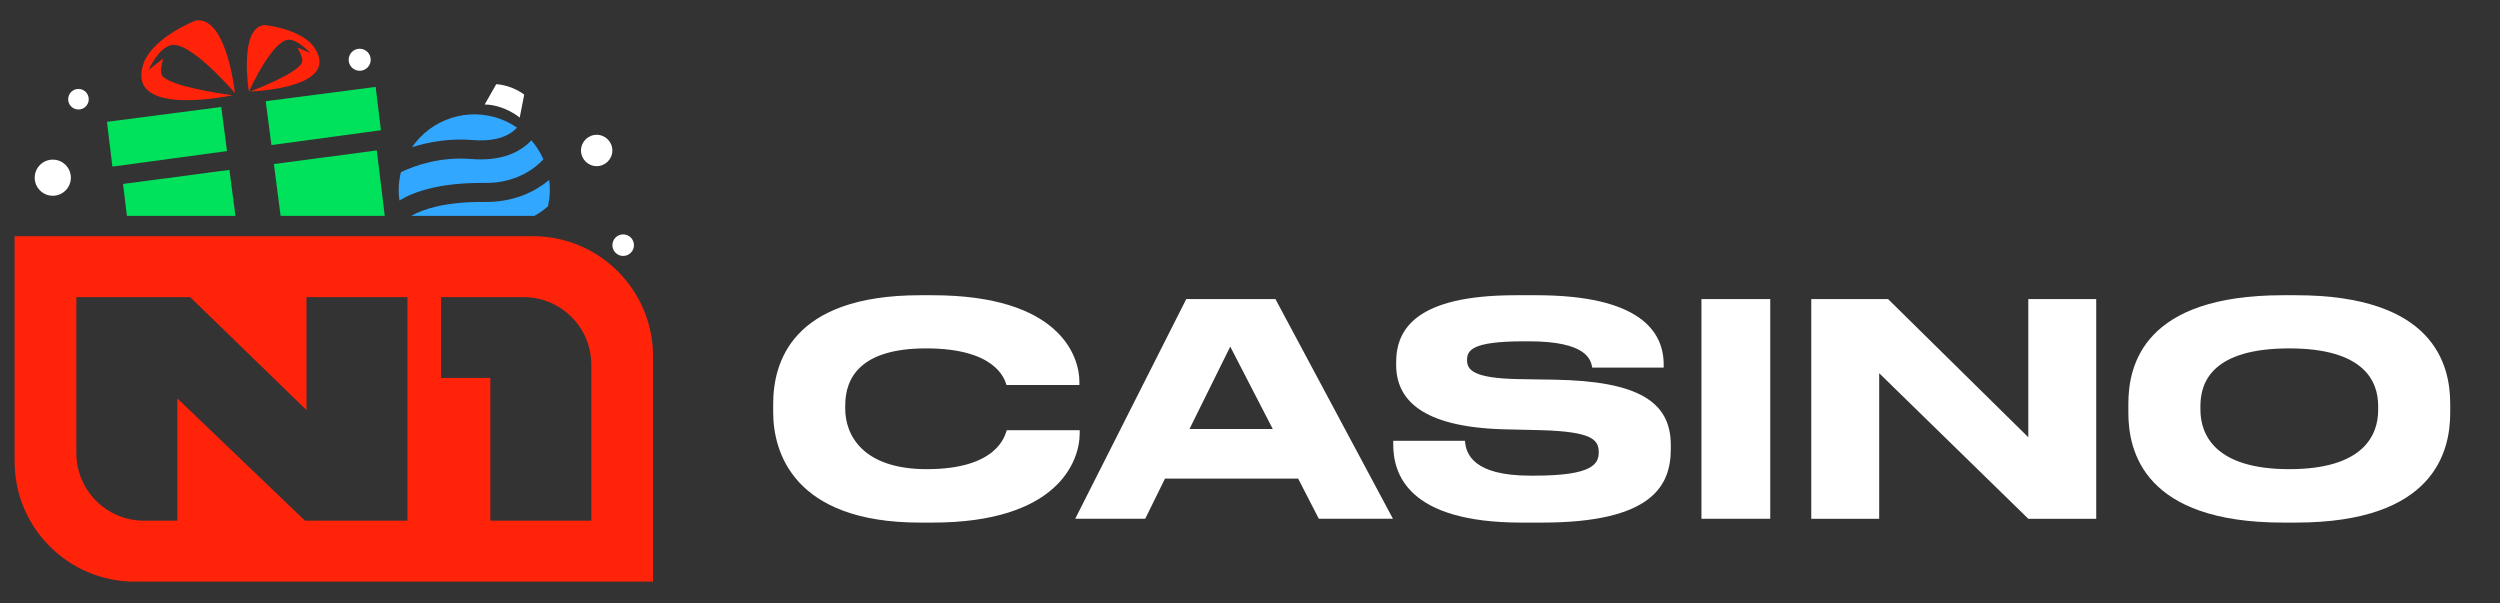 <?xml version="1.0" encoding="UTF-8"?><svg id="Layer_2" xmlns="http://www.w3.org/2000/svg" width="199" height="48" viewBox="0 0 199 48"><rect x="0" y="0" width="199" height="48" fill="#333333" stroke="none"/><path d="M29.993,11.974l.633,5.208h-8.289l-.536-4.126,8.193-1.082ZM30.322,10.366l-.419-3.449-8.752,1.138.454,3.492,8.717-1.181ZM10.103,17.182h8.636l-.476-3.659-8.469,1.119.309,2.54ZM18.069,12.026l-.456-3.512-9.099,1.183.433,3.564,9.122-1.236Z" fill="#00e25b"/><path d="M38.573,16.077c2.435.026,4.11-.895,5.145-1.755.092.683.061,1.389-.094,2.089-.277.255-.637.527-1.083.772h-9.81c.904-.511,2.654-1.139,5.841-1.105ZM38.59,14.562c2.469.026,3.967-1.138,4.666-1.875-.243-.549-.564-1.062-.96-1.518-.831.904-2.323,1.685-4.767,1.489-2.473-.198-4.473.5-5.617,1.044-.184.755-.22,1.518-.115,2.255,1.114-.678,3.172-1.434,6.794-1.395ZM37.649,11.148c1.978.158,2.993-.431,3.506-.986-.395-.27-.823-.503-1.291-.678-2.644-.99-5.539.006-7.066,2.235,1.279-.413,2.934-.724,4.851-.571Z" fill="#31a7ff"/><path d="M18.524,7.582c-1.179-.16-4.92-.723-5.599-1.534-.28-.335.074-1.402.074-1.402l-1.154.908s.741-1.738,1.779-1.962c1.384-.299,4.328,2.957,5.083,3.825-.101-.847-.829-6.156-3.134-5.781,0,0-3.212,1.233-4.09,3.269-.009.02-.018.04-.026.061-1.523,4.181,5.816,2.867,7.066,2.616Z" fill="#ff230a"/><path d="M19.814,7.29c.178-.39,1.888-4.063,3.153-4.128.723-.037,1.711,1.036,1.711,1.036l-.994-.405s.5.87.351,1.195c-.386.846-3.509,2.064-4.125,2.297.856-.038,7.279-.429,5.06-3.577-.01-.015-.022-.028-.034-.042-1.138-1.417-3.889-1.677-3.889-1.677-2.066.224-1.235,5.3-1.235,5.3h0Z" fill="#ff230a"/><path d="M42.417,18.8H1.163v17.932c0,5.284,4.283,9.566,9.566,9.566h41.254v-17.932c0-5.283-4.283-9.566-9.566-9.566M47.068,29.034c0-2.972-2.409-5.381-5.381-5.381h-6.577v6.433h3.922v11.36h8.036v-12.412ZM6.078,23.653v12.412c0,2.972,2.409,5.381,5.381,5.381h2.655v-9.733l10.164,9.733h8.155v-17.793h-8.036v8.992l-9.255-8.992H6.078Z" fill="#ff230a" fill-rule="evenodd"/><circle cx="4.202" cy="14.144" r="1.438" fill="#fff"/><circle cx="6.245" cy="7.898" r=".819" fill="#fff"/><circle cx="28.631" cy="4.757" r=".877" fill="#fff"/><circle cx="47.496" cy="11.978" r="1.248" fill="#fff"/><circle cx="49.605" cy="19.515" r=".858" fill="#fff"/><path d="M39.502,6.7c1.356.108,2.225.833,2.225.833l-.358,1.828s-1.175-1.01-2.788-1.044l.921-1.617Z" fill="#fff"/><path d="M73.251,41.599c-10.13,0-11.705-5.664-11.705-8.767v-.682c0-3.173,1.363-8.65,11.705-8.65h.964c10.131,0,11.705,4.842,11.705,6.887v.258h-5.806c-.14-.47-.846-2.914-6.393-2.914-5.241,0-6.44,2.351-6.44,4.537v.282c0,2.069,1.387,4.795,6.487,4.795,5.665,0,6.228-2.703,6.37-3.103h5.806v.258c0,2.21-1.739,7.098-11.729,7.098h-.964Z" fill="#fff"/><path d="M103.334,38.096h-10.6l-1.575,3.197h-5.571l8.838-17.487h7.098l9.354,17.487h-5.9l-1.645-3.197ZM97.928,27.59l-3.244,6.557h6.628l-3.384-6.557Z" fill="#fff"/><path d="M121.124,41.599c-9.166,0-10.224-3.948-10.224-6.252v-.259h5.712c.07,1.058.681,2.774,5.194,2.774h.329c4.607,0,5.125-.917,5.125-1.857,0-1.011-.541-1.645-4.584-1.763l-3.009-.071c-6.534-.187-8.532-2.397-8.532-5.124v-.211c0-2.609,1.551-5.336,9.52-5.336h1.622c8.274,0,10.153,2.891,10.153,5.524v.235h-5.688c-.118-.658-.47-2.091-5.053-2.091h-.376c-4.231,0-4.536.752-4.536,1.504s.47,1.434,4.043,1.504l2.938.047c6.581.118,9.237,1.716,9.237,5.194v.329c0,2.891-1.456,5.852-10.247,5.852h-1.622Z" fill="#fff"/><rect x="135.436" y="23.806" width="5.476" height="17.487" fill="#fff"/><polygon points="150.289 23.806 161.453 34.806 161.453 23.806 166.859 23.806 166.859 41.294 161.453 41.294 149.583 29.706 149.583 41.294 144.177 41.294 144.177 23.806 150.289 23.806" fill="#fff"/><path d="M182.744,23.5c11.001,0,12.294,5.524,12.294,8.65v.705c0,3.079-1.27,8.743-12.294,8.743h-1.011c-11.07,0-12.316-5.664-12.316-8.743v-.705c0-3.126,1.246-8.65,12.316-8.65h1.011ZM189.302,32.315c0-1.998-1.151-4.583-7.075-4.583-6.017,0-7.074,2.585-7.074,4.583v.282c0,1.998,1.152,4.748,7.074,4.748,5.876,0,7.075-2.68,7.075-4.701v-.329Z" fill="#fff"/></svg>